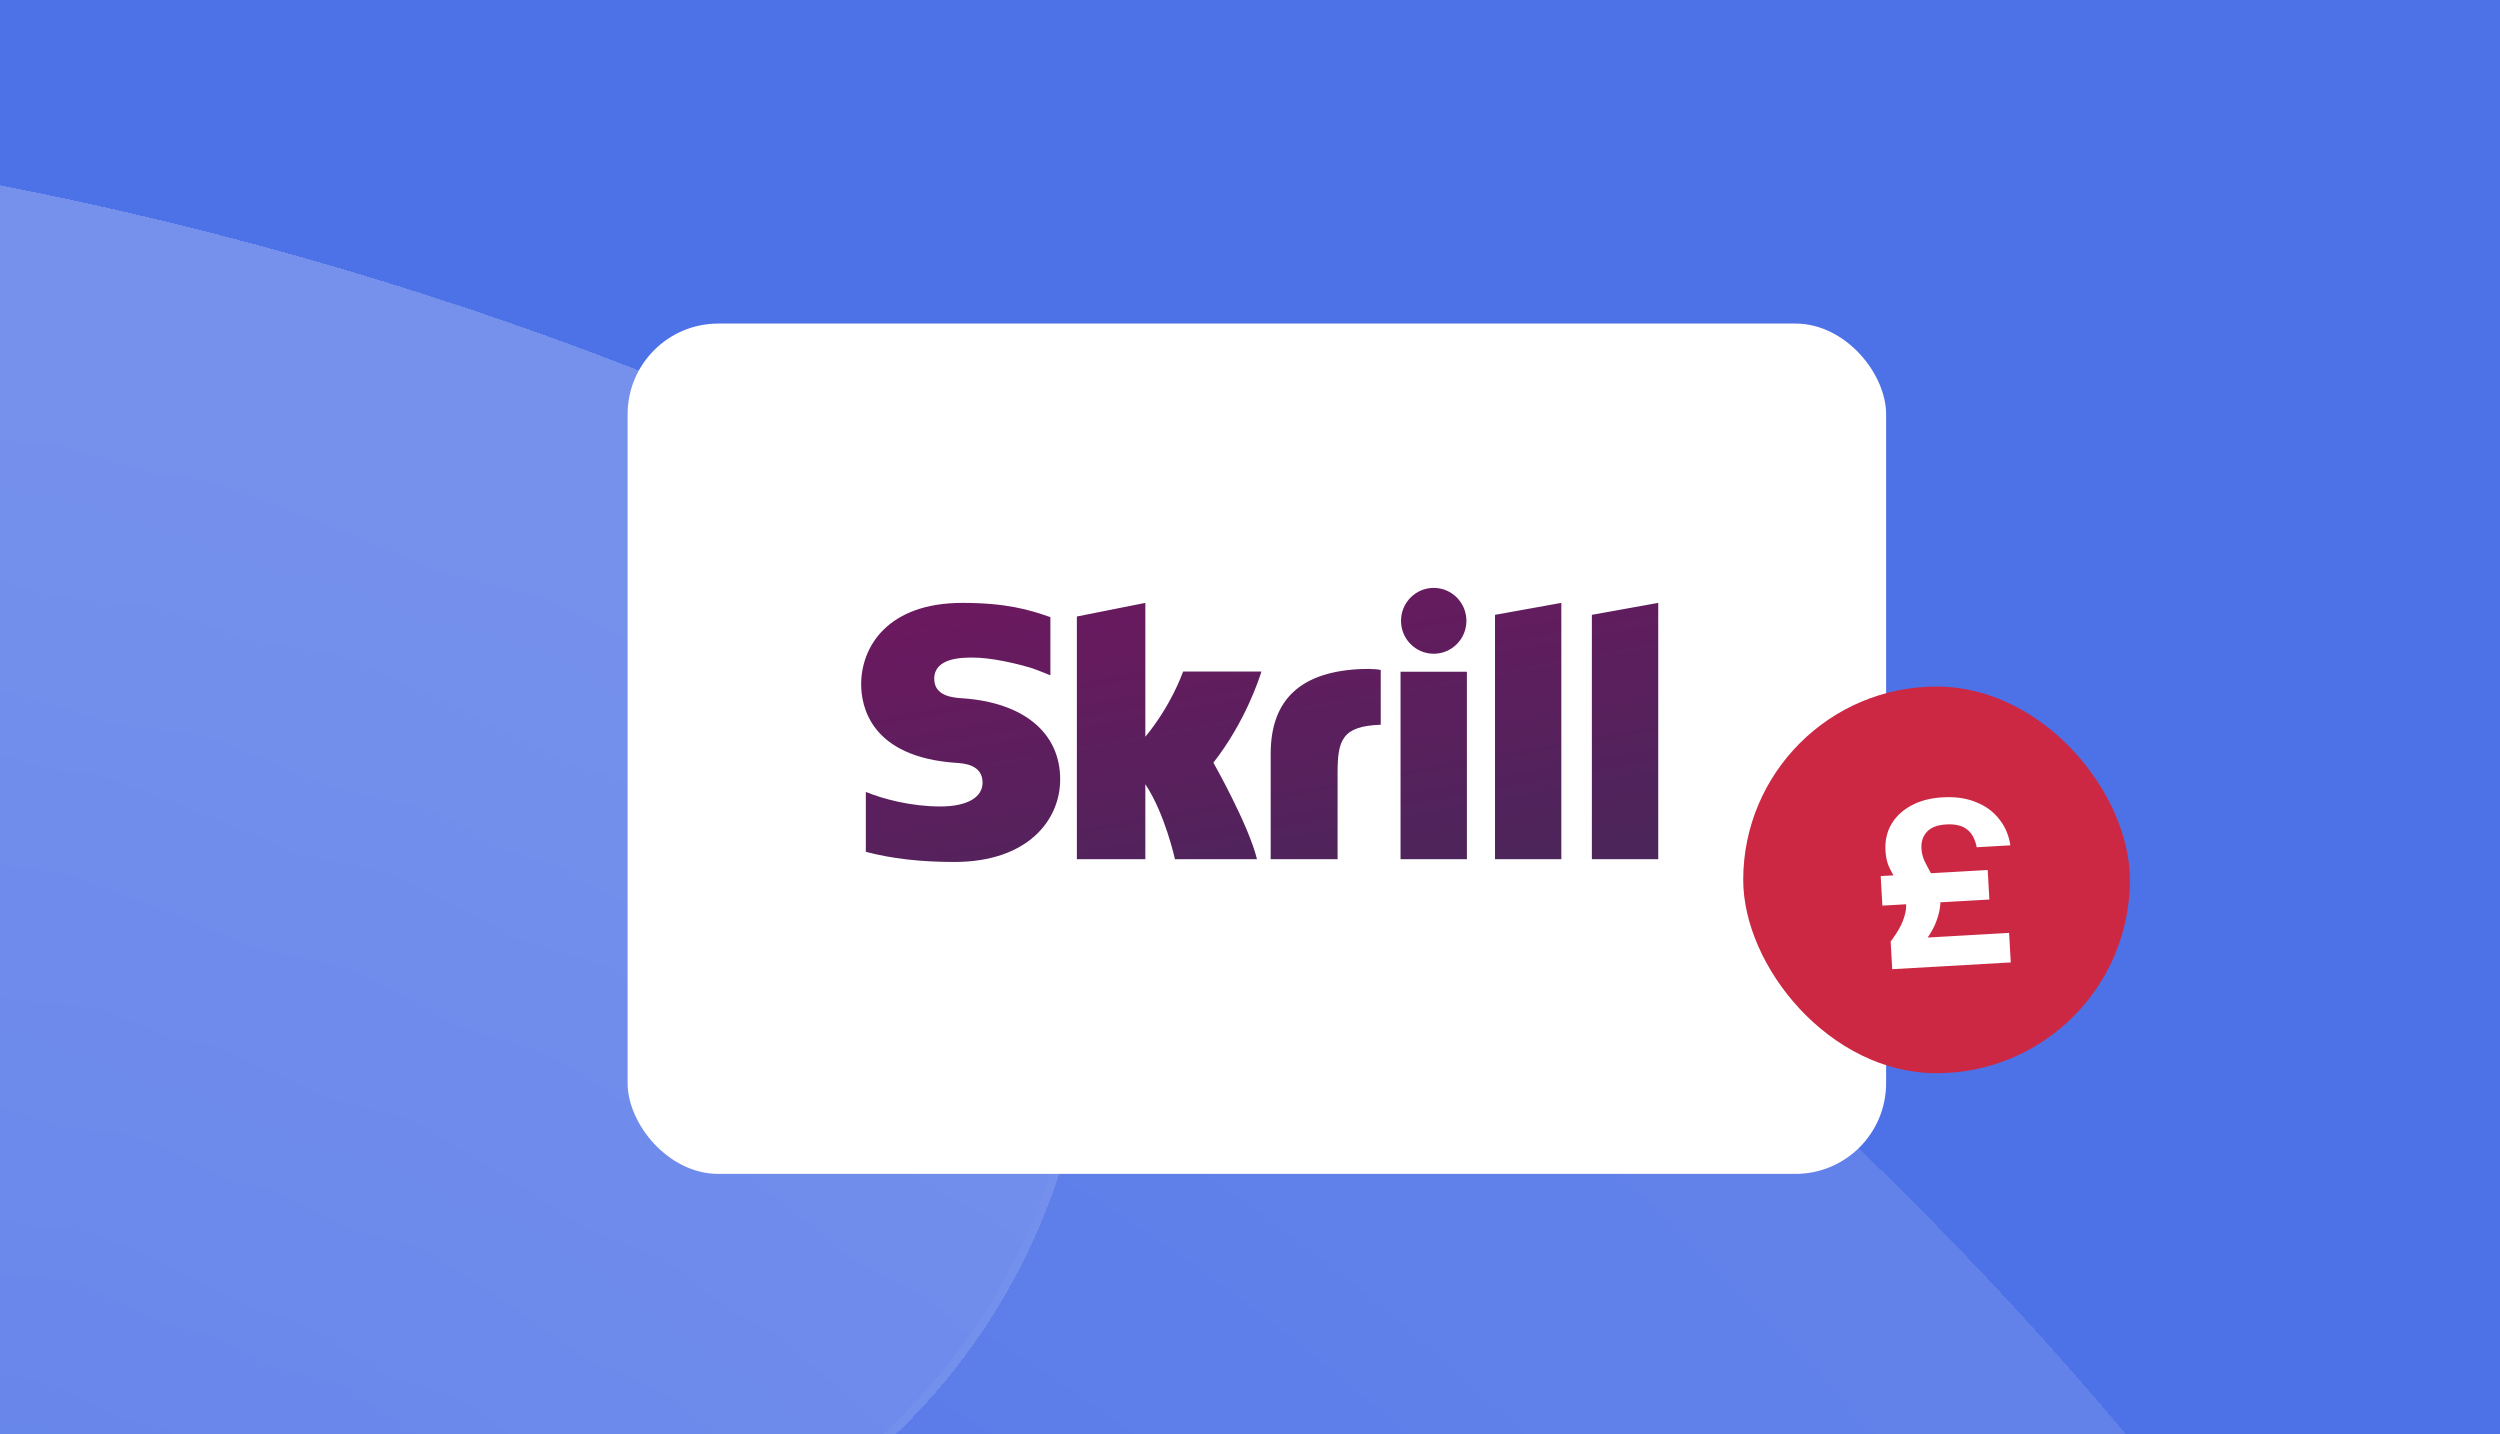 <svg width="441" height="253" fill="none" xmlns="http://www.w3.org/2000/svg"><g clip-path="url(#a)"><path fill="#4D71E7" d="M0 0H441V253H0z"/><g opacity=".3" shape-rendering="crispEdges"><g style="mix-blend-mode:overlay" opacity=".4" filter="url(#b)"><path fill-rule="evenodd" clip-rule="evenodd" d="M30.828 283.593c-128.713-52.687-268.141-38.337-379.812 27.205-53.027 31.122-121.243 13.364-152.364-39.662-31.122-53.027-13.365-121.243 39.662-152.365 168.99-99.182 381.151-121.35 576.862-41.24C448.132 213.823 607.561 594.22 471.271 927.176 334.981 1260.13-45.417 1419.56-378.373 1283.27c-56.902-23.29-84.148-88.3-60.856-145.2 23.292-56.91 88.302-84.15 145.204-60.86 219.151 89.7 469.529-15.23 559.234-234.383 89.706-219.15-15.23-469.528-234.38-559.234z" fill="url(#c)"/><path d="M31.113 282.899c-128.94-52.779-268.612-38.403-380.477 27.252-52.669 30.912-120.425 13.274-151.338-39.395-30.912-52.669-13.274-120.426 39.395-151.338C-292.509 20.349-80.593-1.792 114.892 78.226 447.464 214.359 606.71 594.319 470.577 926.891 334.444 1259.46-45.516 1418.71-378.088 1282.58c-56.519-23.14-83.582-87.71-60.447-144.23 23.135-56.52 87.707-83.58 144.226-60.45 219.534 89.87 470.35-15.25 560.213-234.788 89.862-219.535-15.257-470.35-234.791-560.213z" stroke="#fff" stroke-width="1.5"/></g><g style="mix-blend-mode:overlay" opacity=".6" filter="url(#d)"><path fill-rule="evenodd" clip-rule="evenodd" d="M30.826 283.593c-219.15-89.706-469.528 15.23-559.234 234.381-89.705 219.15 15.23 469.528 234.381 559.236 128.714 52.68 268.141 38.33 379.813-27.21 53.026-31.12 121.242-13.36 152.364 39.67 31.122 53.02 13.365 121.24-39.662 152.36-168.99 99.18-381.152 121.35-576.863 41.24-332.955-136.29-492.384-516.689-356.094-849.644C-598.179 100.67-217.781-58.759 115.174 77.531c56.902 23.292 84.149 88.303 60.857 145.205-23.292 56.902-88.302 84.149-145.205 60.857z" fill="url(#e)"/><path d="M31.11 282.899c-219.534-89.863-470.349 15.256-560.212 234.79-89.862 219.534 15.257 470.35 234.791 560.211 128.939 52.78 268.611 38.4 380.476-27.25 52.67-30.91 120.426-13.27 151.338 39.39 30.912 52.67 13.275 120.43-39.395 151.34-168.797 99.07-380.714 121.21-576.199 41.19-332.572-136.13-491.817-516.088-355.684-848.66C-597.642 101.338-217.682-57.908 114.89 78.225c56.519 23.135 83.582 87.708 60.447 144.227-23.135 56.519-87.707 83.582-144.226 60.447z" stroke="#fff" stroke-width="1.5"/></g></g><g filter="url(#f)"><rect x="110.711" y="53" width="222" height="150" rx="16" fill="#fff"/></g><path fill-rule="evenodd" clip-rule="evenodd" d="M252.906 115.32c3.187 0 5.771-2.6 5.771-5.806 0-3.207-2.584-5.81-5.771-5.81-3.184 0-5.767 2.603-5.767 5.81 0 3.206 2.583 5.806 5.767 5.806zm-44.2 3.135c-.261.659-2.135 5.989-6.668 11.513v-23.62l-12.079 2.403v42.814h12.079v-13.234c3.498 5.282 5.225 13.234 5.225 13.234h14.467c-1.431-5.989-7.69-17.032-7.69-17.032 5.618-7.171 8.085-14.812 8.478-16.078h-13.812zm31.753-.447c-10.819.35-16.31 5.236-16.31 14.949v18.608h11.802v-15.174c0-5.816.756-8.309 7.612-8.547v-9.665c-1.154-.247-3.104-.171-3.104-.171zm-70.756 5.162c-1.479-.098-4.904-.321-4.904-3.425 0-3.746 4.931-3.746 6.78-3.746 3.252 0 7.464.968 10.472 1.873 0 0 1.678.596 3.106 1.206l.132.036v-10.259l-.182-.054c-3.55-1.25-7.677-2.453-15.33-2.453-13.194 0-17.869 7.738-17.869 14.367 0 3.821 1.627 12.815 16.738 13.852 1.281.079 4.681.277 4.681 3.484 0 2.649-2.784 4.21-7.465 4.21-5.13 0-10.107-1.317-13.129-2.566v10.566c4.525 1.194 9.626 1.791 15.604 1.791 12.901 0 18.679-7.321 18.679-14.577 0-8.228-6.465-13.574-17.313-14.305zm77.352 28.395h11.707v-33.072h-11.707v33.072zm33.75-43.109v43.109h11.709v-45.217l-11.709 2.108zm-17.084 0l11.697-2.108v45.217h-11.697v-43.109z" fill="url(#g)"/><rect x="307.504" y="121.107" width="68.207" height="68.207" rx="34.103" fill="#CD2843"/><path d="M333.79 170.961l-.278-4.883c1.088-1.45 1.819-2.703 2.194-3.759.402-1.057.58-2.006.532-2.847a5.476 5.476 0 00-.621-2.292 19.101 19.101 0 00-1.178-2.056 20.43 20.43 0 01-1.23-2.257c-.345-.797-.547-1.725-.608-2.783-.099-1.736.235-3.279 1.002-4.629.792-1.379 1.966-2.494 3.523-3.345 1.557-.85 3.42-1.338 5.59-1.461 2.223-.127 4.171.157 5.843.851 1.698.665 3.061 1.663 4.089 2.992 1.053 1.301 1.712 2.842 1.977 4.624l-5.939.338c-.272-1.427-.835-2.47-1.688-3.129-.856-.686-2.083-.984-3.683-.893-1.546.088-2.678.52-3.396 1.296-.717.776-1.042 1.761-.974 2.954.043.76.221 1.485.532 2.175.338.688.705 1.388 1.099 2.101.42.684.788 1.411 1.104 2.182.343.77.541 1.616.593 2.539.062 1.085-.154 2.308-.648 3.67-.466 1.361-1.397 2.924-2.793 4.691l-.823-1.545 16.394-.934.297 5.209-20.91 1.191zm-1.74-11.21l-.297-5.209 18.876-1.075.296 5.209-18.875 1.075z" fill="#fff"/></g><defs><filter id="b" x="-524.681" y="4.832" width="1068.67" height="1335.16" filterUnits="userSpaceOnUse" color-interpolation-filters="sRGB"><feFlood flood-opacity="0" result="BackgroundImageFix"/><feColorMatrix in="SourceAlpha" values="0 0 0 0 0 0 0 0 0 0 0 0 0 0 0 0 0 0 127 0" result="hardAlpha"/><feOffset dx="8" dy="-8"/><feGaussianBlur stdDeviation="8"/><feComposite in2="hardAlpha" operator="out"/><feColorMatrix values="0 0 0 0 0.027 0 0 0 0 0.051 0 0 0 0 0.122 0 0 0 0.3 0"/><feBlend in2="BackgroundImageFix" result="effect1_dropShadow_1977_40735"/><feBlend in="SourceGraphic" in2="effect1_dropShadow_1977_40735" result="shape"/></filter><filter id="d" x="-791.192" y="4.808" width="1068.68" height="1335.16" filterUnits="userSpaceOnUse" color-interpolation-filters="sRGB"><feFlood flood-opacity="0" result="BackgroundImageFix"/><feColorMatrix in="SourceAlpha" values="0 0 0 0 0 0 0 0 0 0 0 0 0 0 0 0 0 0 127 0" result="hardAlpha"/><feOffset dx="8" dy="-8"/><feGaussianBlur stdDeviation="8"/><feComposite in2="hardAlpha" operator="out"/><feColorMatrix values="0 0 0 0 0.026 0 0 0 0 0.05 0 0 0 0 0.122 0 0 0 0.3 0"/><feBlend in2="BackgroundImageFix" result="effect1_dropShadow_1977_40735"/><feBlend in="SourceGraphic" in2="effect1_dropShadow_1977_40735" result="shape"/></filter><filter id="f" x="92.08" y="38.445" width="259.262" height="187.262" filterUnits="userSpaceOnUse" color-interpolation-filters="sRGB"><feFlood flood-opacity="0" result="BackgroundImageFix"/><feColorMatrix in="SourceAlpha" values="0 0 0 0 0 0 0 0 0 0 0 0 0 0 0 0 0 0 127 0" result="hardAlpha"/><feOffset dy="4.076"/><feGaussianBlur stdDeviation="9.316"/><feComposite in2="hardAlpha" operator="out"/><feColorMatrix values="0 0 0 0 0 0 0 0 0 0 0 0 0 0 0 0 0 0 0.05 0"/><feBlend in2="BackgroundImageFix" result="effect1_dropShadow_1977_40735"/><feBlend in="SourceGraphic" in2="effect1_dropShadow_1977_40735" result="shape"/></filter><radialGradient id="c" cx="0" cy="0" r="1" gradientUnits="userSpaceOnUse" gradientTransform="matrix(-473.323 -105.8 108.843 -486.938 -35.787 573.388)"><stop offset=".337" stop-color="#fff" stop-opacity=".3"/><stop offset=".987" stop-color="#fff"/></radialGradient><radialGradient id="e" cx="0" cy="0" r="1" gradientUnits="userSpaceOnUse" gradientTransform="matrix(-522.7 -4.032 3.884 -503.481 -137.928 531.579)"><stop offset=".313" stop-color="#fff" stop-opacity=".3"/><stop offset=".964" stop-color="#fff"/></radialGradient><linearGradient id="g" x1="189.934" y1="103.704" x2="200.637" y2="163.314" gradientUnits="userSpaceOnUse"><stop stop-color="#6B195F"/><stop offset="1" stop-color="#4C255B"/></linearGradient><clipPath id="a"><path fill="#fff" d="M0 0H441V253H0z"/></clipPath></defs></svg>